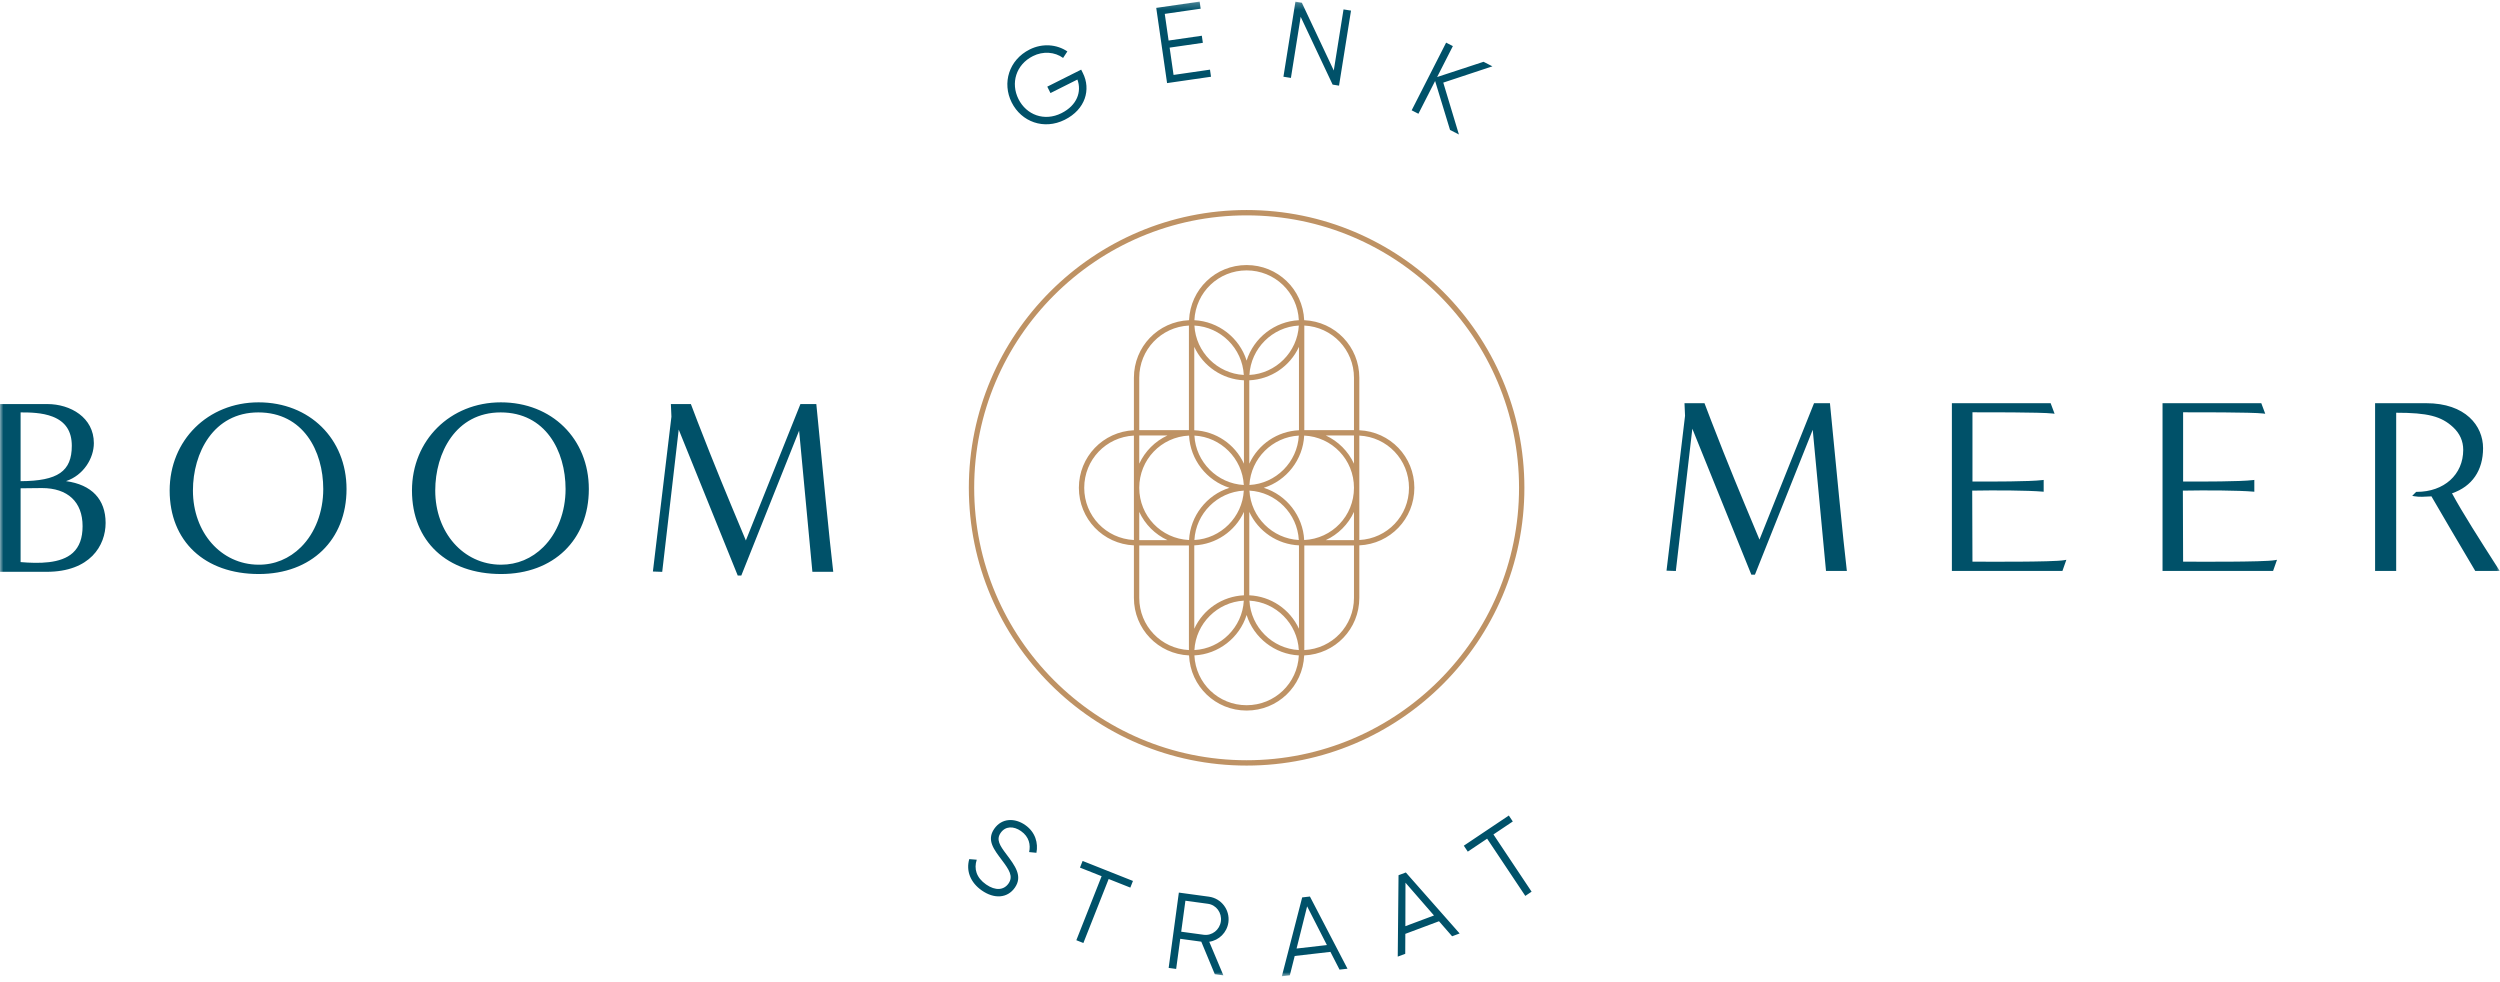 <?xml version="1.0" encoding="UTF-8"?>
<svg width="369px" height="145px" viewBox="0 0 369 145" version="1.1" xmlns="http://www.w3.org/2000/svg" xmlns:xlink="http://www.w3.org/1999/xlink">
    <title>Group 6</title>
    <defs>
        <polygon id="path-1" points="0 0.236 368.965 0.236 368.965 144.094 0 144.094"></polygon>
    </defs>
    <g id="Template" stroke="none" stroke-width="1" fill="none" fill-rule="evenodd">
        <g id="Detailpagina-Te-koop-Gelieren" transform="translate(-955, -948)">
            <g id="Group-6" transform="translate(955, 948)">
                <g id="Group-3">
                    <mask id="mask-2" fill="white">
                        <use xlink:href="#path-1"></use>
                    </mask>
                    <g id="Clip-2"></g>
                    <path d="M368.5,83.548 C366.121,79.833 363.431,75.635 361.917,72.813 C364.875,71.803 366.501,69.443 366.501,66.146 C366.501,62.844 363.907,59.512 358.112,59.512 L350.563,59.512 L350.563,84.273 L353.676,84.273 L353.677,60.92 C358.347,60.92 360.335,61.438 362.077,63.056 C363.069,63.977 363.572,65.102 363.572,66.401 C363.572,70.051 360.747,72.6 356.702,72.6 L356.627,72.6 L356.042,73.187 L356.38,73.25 C357.066,73.375 357.926,73.319 358.616,73.275 L358.879,73.259 C360.487,76.053 363.154,80.562 364.595,82.998 L365.349,84.273 L368.965,84.273 L368.5,83.548 Z M335.506,84.273 L336.086,82.626 L335.78,82.681 C334.128,82.979 323.725,82.909 322.226,82.897 L322.192,72.416 C325.612,72.347 330.479,72.384 332.542,72.563 L332.738,72.58 L332.738,70.837 L332.536,70.861 C330.644,71.089 325.053,71.081 322.667,71.078 L322.227,71.077 L322.227,60.854 C323.608,60.85 332.476,60.836 334.053,61.034 L334.35,61.071 L333.767,59.512 L319.19,59.512 L319.19,84.273 L335.506,84.273 Z M304.414,84.273 L304.993,82.626 L304.688,82.681 C303.037,82.979 292.633,82.909 291.134,82.897 L291.099,72.416 C294.522,72.347 299.387,72.384 301.45,72.563 L301.646,72.58 L301.646,70.837 L301.443,70.861 C299.552,71.089 293.962,71.081 291.575,71.078 L291.135,71.077 L291.135,60.854 C292.514,60.85 301.383,60.836 302.961,61.034 L303.258,61.071 L302.675,59.512 L288.098,59.512 L288.098,84.273 L304.414,84.273 Z M269.518,84.273 L272.599,84.273 L272.574,84.07 C272.085,80.038 270.895,67.733 270.184,60.381 L270.1,59.512 L267.753,59.512 L259.699,79.647 C259.425,78.985 259.105,78.22 258.745,77.359 C257.266,73.827 255.031,68.488 252.567,62.093 C252.17,61.079 251.628,59.63 251.628,59.63 L251.584,59.512 L248.631,59.512 L248.712,61.376 L245.977,84.23 L247.353,84.279 L249.788,63.278 L258.497,84.817 L259.03,84.817 L267.558,63.44 C267.795,65.935 268.922,77.836 269.503,84.109 L269.518,84.273 Z M225.135,132.235 L226.064,131.611 L220.432,123.164 L223.289,121.25 L222.702,120.37 L216.059,124.824 L216.645,125.703 L219.501,123.788 L225.135,132.235 Z M213.027,12.194 L220.279,9.791 L218.97,9.12 L212.12,11.369 L214.444,6.804 L213.448,6.294 L208.361,16.281 L209.358,16.791 L211.822,11.954 L214.026,19.18 L215.335,19.851 L213.027,12.194 Z M197.641,12.641 L199.41,1.565 L198.305,1.388 L196.865,10.407 L192.151,0.4 L191.204,0.248 L189.434,11.324 L190.539,11.501 L191.98,2.482 L196.695,12.488 L197.641,12.641 Z M172.26,12.266 L178.745,11.327 L178.595,10.28 L173.217,11.059 L172.637,7.03 L177.541,6.32 L177.39,5.273 L172.485,5.983 L171.919,2.049 L177.219,1.282 L177.068,0.235 L170.661,1.163 L172.26,12.266 Z M159.838,10.795 L159.581,10.279 L154.578,12.79 L155.05,13.736 L159.024,11.741 C159.675,13.511 159.004,15.533 156.674,16.702 C154.144,17.973 151.491,16.956 150.325,14.619 C149.158,12.284 149.936,9.545 152.466,8.276 C153.968,7.522 155.698,7.658 156.913,8.553 L157.542,7.592 C155.976,6.532 153.853,6.361 151.981,7.301 C148.907,8.843 147.893,12.255 149.324,15.121 C150.756,17.988 154.087,19.219 157.161,17.677 C160.235,16.134 161.034,13.189 159.838,10.795 L159.838,10.795 Z M144.168,126.894 L143.063,126.805 C142.568,128.529 143.221,130.252 144.913,131.432 C146.749,132.713 148.702,132.591 149.796,131.013 C150.983,129.304 149.816,127.787 148.533,126.074 C147.571,124.797 147.003,123.933 147.696,122.933 C148.398,121.92 149.6,121.9 150.701,122.668 C151.908,123.51 152.133,124.701 151.9,125.767 L152.974,125.873 C153.26,124.452 152.83,122.826 151.322,121.774 C149.8,120.712 147.872,120.714 146.75,122.332 C145.573,124.029 146.743,125.429 147.891,126.971 C148.931,128.361 149.599,129.334 148.86,130.4 C148.176,131.386 146.937,131.517 145.546,130.547 C144.103,129.541 143.73,128.227 144.168,126.894 L144.168,126.894 Z M119.908,84.4 L122.988,84.4 L122.964,84.197 C122.474,80.164 121.284,67.857 120.573,60.503 L120.489,59.639 L118.143,59.639 L110.089,79.772 C109.815,79.112 109.495,78.347 109.135,77.486 C107.657,73.953 105.422,68.614 102.957,62.219 C102.56,61.205 102.019,59.757 102.019,59.757 L101.974,59.639 L99.021,59.639 L99.102,61.503 L96.367,84.357 L97.743,84.406 L100.178,63.405 L108.887,84.944 L109.419,84.944 L117.948,63.567 C118.185,66.062 119.312,77.962 119.893,84.236 L119.908,84.4 Z M86.913,72.183 C86.913,64.768 81.454,59.386 73.932,59.386 C66.45,59.386 60.807,64.981 60.807,72.4 C60.807,79.888 65.973,84.726 73.969,84.726 C81.711,84.726 86.913,79.686 86.913,72.183 L86.913,72.183 Z M83.479,72.183 C83.479,75.548 82.284,78.668 80.202,80.742 C78.489,82.448 76.331,83.349 73.958,83.349 L73.898,83.349 C68.393,83.313 64.242,78.606 64.242,72.4 C64.242,66.848 67.263,60.872 73.896,60.872 C80.515,60.872 83.479,66.553 83.479,72.183 L83.479,72.183 Z M51.148,72.183 C51.148,64.768 45.689,59.386 38.167,59.386 C30.685,59.386 25.041,64.981 25.041,72.4 C25.041,79.888 30.208,84.726 38.203,84.726 C45.946,84.726 51.148,79.686 51.148,72.183 L51.148,72.183 Z M47.713,72.183 C47.713,75.548 46.519,78.668 44.438,80.742 C42.71,82.462 40.514,83.378 38.133,83.349 C32.628,83.313 28.477,78.606 28.477,72.4 C28.477,66.848 31.498,60.872 38.131,60.872 C44.75,60.872 47.713,66.553 47.713,72.183 L47.713,72.183 Z M15.588,77.186 C15.588,73.692 13.524,71.532 9.743,71.016 C12.337,70.145 13.853,67.637 13.853,65.404 C13.853,61.619 10.396,59.639 6.982,59.639 L0,59.639 L0,84.4 L6.874,84.4 C13.306,84.4 15.588,80.514 15.588,77.186 L15.588,77.186 Z M3.041,71.022 L3.041,60.872 L3.072,60.872 C4.347,60.872 6.214,60.888 7.769,61.497 C9.673,62.241 10.598,63.65 10.598,65.802 C10.598,69.567 8.546,70.992 3.041,71.022 L3.041,71.022 Z M12.189,77.657 C12.189,79.421 11.719,80.708 10.754,81.596 C8.987,83.217 5.733,83.191 3.041,82.965 L3.041,72.074 C3.521,72.072 4.008,72.064 4.498,72.056 C5.058,72.047 5.623,72.038 6.187,72.038 C10.001,72.038 12.189,74.086 12.189,77.657 L12.189,77.657 Z M162.599,129.327 L158.866,138.775 L159.906,139.188 L163.639,129.741 L166.836,131.01 L167.224,130.027 L159.793,127.075 L159.404,128.059 L162.599,129.327 Z M173.999,131.746 L172.493,142.865 L173.601,143.015 L174.204,138.568 L177.309,138.991 L179.304,143.792 L180.572,143.965 L178.485,139.006 C179.917,138.797 181.105,137.647 181.311,136.139 C181.56,134.296 180.273,132.601 178.435,132.35 L173.999,131.746 Z M174.346,137.52 L174.966,132.946 L178.293,133.399 C179.513,133.564 180.373,134.717 180.201,135.988 C180.031,137.242 178.893,138.139 177.672,137.973 L174.346,137.52 Z M192.201,132.458 L189.203,144.094 L190.379,143.959 L191.098,141.102 L196.37,140.496 L197.715,143.115 L198.89,142.981 L193.344,132.327 L192.201,132.458 Z M191.375,140.005 L192.931,133.777 L195.852,139.491 L191.375,140.005 Z M206.424,129.181 L206.307,141.197 L207.414,140.782 L207.427,137.836 L212.398,135.976 L214.332,138.194 L215.441,137.779 L207.501,128.777 L206.424,129.181 Z M207.432,136.705 L207.448,130.285 L211.656,135.125 L207.432,136.705 Z" id="Fill-1" fill="#005169" mask="url(#mask-2)"></path>
                </g>
                <path d="M225,72 C225,49.393 206.607,31 184,31 C161.393,31 143,49.393 143,72 C143,94.607 161.393,113 184,113 C206.607,113 225,94.607 225,72 L225,72 Z M224.211,72 C224.211,94.172 206.173,112.211 184,112.211 C161.828,112.211 143.79,94.172 143.79,72 C143.79,49.828 161.828,31.789 184,31.789 C206.173,31.789 224.211,49.828 224.211,72 L224.211,72 Z M208.759,72 C208.759,67.424 205.199,63.711 200.637,63.503 L200.637,55.758 C200.637,51.173 197.071,47.459 192.499,47.26 C192.299,42.687 188.585,39.121 184,39.121 C179.416,39.121 175.703,42.687 175.503,47.26 C170.931,47.459 167.364,51.173 167.364,55.758 L167.364,63.503 C162.801,63.711 159.242,67.424 159.242,72 C159.242,76.576 162.801,80.288 167.364,80.497 L167.364,88.242 C167.364,92.827 170.931,96.54 175.503,96.74 C175.703,101.312 179.416,104.878 184,104.878 C188.585,104.878 192.299,101.312 192.499,96.74 C197.071,96.54 200.637,92.827 200.637,88.242 L200.637,80.497 C205.199,80.288 208.759,76.576 208.759,72 L208.759,72 Z M167.364,79.707 C163.244,79.499 160.032,76.135 160.032,72 C160.032,67.865 163.244,64.5 167.364,64.293 L167.364,79.707 Z M191.727,80.497 L191.727,92.804 C190.398,89.924 187.582,88.013 184.396,87.866 L184.396,75.559 C185.723,78.439 188.54,80.35 191.727,80.497 L191.727,80.497 Z M184.415,72.415 C188.326,72.625 191.496,75.795 191.706,79.706 C187.796,79.495 184.625,76.325 184.415,72.415 L184.415,72.415 Z M184.415,71.585 C184.625,67.674 187.796,64.504 191.706,64.294 C191.496,68.204 188.326,71.375 184.415,71.585 L184.415,71.585 Z M191.706,95.948 C187.796,95.738 184.625,92.567 184.415,88.657 C188.326,88.868 191.496,92.038 191.706,95.948 L191.706,95.948 Z M176.292,96.737 C179.836,96.565 182.944,94.146 184,90.772 C185.056,94.146 188.165,96.565 191.709,96.737 C191.511,100.869 188.145,104.089 184,104.089 C179.855,104.089 176.49,100.869 176.292,96.737 L176.292,96.737 Z M176.295,95.948 C176.504,92.038 179.675,88.868 183.585,88.657 C183.375,92.567 180.204,95.738 176.295,95.948 L176.295,95.948 Z M176.275,80.497 C179.461,80.35 182.278,78.439 183.605,75.559 L183.605,87.866 C180.419,88.013 177.602,89.924 176.275,92.803 L176.275,80.497 Z M176.295,79.706 C176.504,75.795 179.675,72.625 183.585,72.415 C183.375,76.325 180.204,79.495 176.295,79.706 L176.295,79.706 Z M168.154,80.515 L175.484,80.515 L175.484,95.949 C171.365,95.742 168.154,92.377 168.154,88.242 L168.154,80.515 Z M168.154,75.559 C169.003,77.395 170.485,78.877 172.321,79.726 L168.154,79.726 L168.154,75.559 Z M168.154,64.273 L172.32,64.273 C170.485,65.122 169.003,66.604 168.154,68.441 L168.154,64.273 Z M175.484,63.484 L168.154,63.484 L168.154,55.758 C168.154,51.623 171.365,48.259 175.484,48.051 L175.484,63.484 Z M175.505,64.291 C175.678,67.836 178.097,70.944 181.47,72 C178.097,73.055 175.678,76.164 175.505,79.708 C171.374,79.51 168.154,76.145 168.154,72 C168.154,67.855 171.374,64.489 175.505,64.291 L175.505,64.291 Z M176.295,64.294 C180.204,64.504 183.375,67.674 183.585,71.585 C179.675,71.375 176.504,68.204 176.295,64.294 L176.295,64.294 Z M176.275,51.196 C177.602,54.076 180.419,55.986 183.605,56.134 L183.605,68.44 C182.278,65.56 179.461,63.65 176.275,63.503 L176.275,51.196 Z M176.295,48.052 C180.204,48.262 183.375,51.432 183.585,55.343 C179.675,55.132 176.504,51.962 176.295,48.052 L176.295,48.052 Z M191.709,47.262 C188.165,47.435 185.056,49.854 184,53.227 C182.945,49.854 179.836,47.435 176.292,47.262 C176.49,43.131 179.855,39.91 184,39.91 C188.145,39.91 191.511,43.131 191.709,47.262 L191.709,47.262 Z M191.706,48.052 C191.496,51.962 188.326,55.132 184.415,55.343 C184.625,51.432 187.796,48.262 191.706,48.052 L191.706,48.052 Z M191.727,63.503 C188.54,63.65 185.723,65.56 184.396,68.44 L184.396,56.134 C187.581,55.986 190.398,54.076 191.727,51.196 L191.727,63.503 Z M199.847,63.484 L192.516,63.484 L192.516,48.051 C196.636,48.259 199.847,51.623 199.847,55.758 L199.847,63.484 Z M199.847,68.441 C198.999,66.604 197.517,65.122 195.68,64.273 L199.847,64.273 L199.847,68.441 Z M199.847,72 C199.847,76.145 196.628,79.51 192.497,79.708 C192.324,76.164 189.904,73.055 186.531,72 C189.904,70.944 192.324,67.835 192.497,64.291 C196.628,64.489 199.847,67.855 199.847,72 L199.847,72 Z M199.847,79.726 L195.68,79.726 C197.517,78.877 198.999,77.394 199.847,75.559 L199.847,79.726 Z M199.847,88.242 C199.847,92.377 196.636,95.742 192.516,95.949 L192.516,80.515 L199.847,80.515 L199.847,88.242 Z M207.968,72 C207.968,76.135 204.757,79.499 200.637,79.707 L200.637,64.293 C204.757,64.5 207.968,67.865 207.968,72 L207.968,72 Z" id="Fill-4" fill="#BE9264"></path>
            </g>
        </g>
    </g>
</svg>
